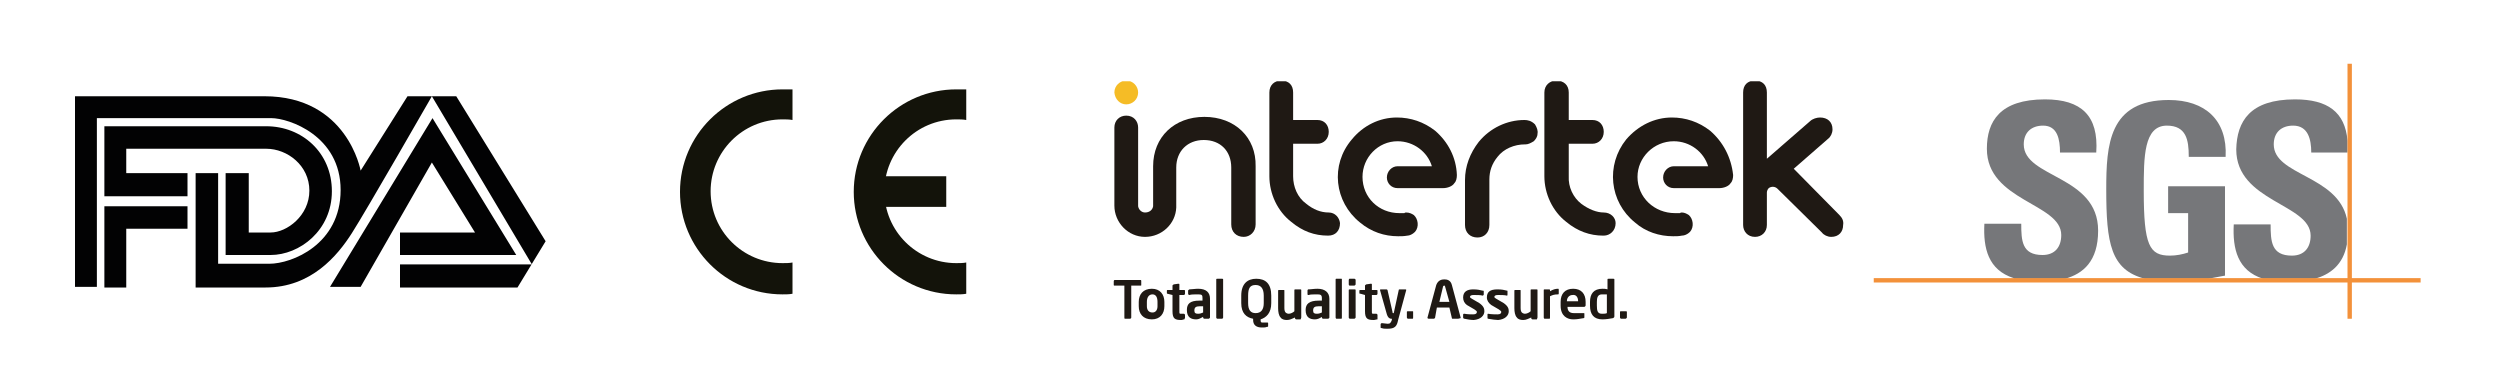 <?xml version="1.0" encoding="utf-8"?>
<!-- Generator: Adobe Illustrator 25.3.1, SVG Export Plug-In . SVG Version: 6.00 Build 0)  -->
<svg version="1.1" id="Layer_1" xmlns="http://www.w3.org/2000/svg" xmlns:xlink="http://www.w3.org/1999/xlink" x="0px" y="0px"
	 viewBox="0 0 400 60" style="enable-background:new 0 0 400 60;" xml:space="preserve">
<style type="text/css">
	.st0{fill:#76777A;}
	.st1{fill:#F3913A;}
	.st2{fill:#020203;}
	.st3{fill:#13130A;}
	.st4{clip-path:url(#SVGID_1_);fill:#1F1914;}
	.st5{clip-path:url(#SVGID_1_);fill:#F5BC26;}
</style>
<g>
	<path class="st0" d="M322.2,44.5c-4.1-1.3-4.9-4.8-4.7-8.7h5.9c0,2.7,0.1,5,3.4,5c2,0,3-1.3,3-3.2c0-5.1-11.9-5.4-11.9-13.8
		c0-4.4,2.1-7.9,9.3-7.9c5.8,0,8.6,2.6,8.2,8.5h-5.8c0-2.1-0.4-4.3-2.7-4.3c-1.9,0-3.1,1.1-3.1,3c0,5.4,11.9,4.9,11.9,13.8
		c0,4.9-2.4,6.9-5.3,7.7H322.2"/>
	<path class="st0" d="M350.2,25c0-2.6-0.4-4.9-3.5-4.9c-3.7,0-3.7,5-3.7,10.4c0,8.8,0.9,10.4,4.2,10.4c1,0,2-0.2,2.9-0.5v-6.3h-3.2
		v-4.3h9.1v14.3c-0.6,0.1-1.6,0.3-2.7,0.5h-10.1c-5.5-1.4-6.2-5.7-6.2-14.3c0-7.1,0.4-14.3,10-14.3c5.8,0,9.4,3.2,9.1,9.1H350.2"/>
	<path class="st0" d="M367.2,15.9c5.2,0,8,2,8.4,6.6v1.9h-5.8c0-2.1-0.5-4.3-2.9-4.3c-1.9,0-3.1,1.1-3.1,3c0,5,10.2,4.9,11.7,11.9
		v4.1c-0.6,3.3-2.7,4.8-5.1,5.5h-8.3c-4.1-1.3-4.9-4.8-4.7-8.7h5.9c0,2.7,0.1,5,3.4,5c2,0,3-1.3,3-3.2c0-5.1-11.9-5.4-11.9-13.8
		C357.9,19.4,360,15.9,367.2,15.9"/>
	<rect x="299.8" y="44.5" class="st1" width="87.5" height="0.7"/>
	<rect x="375.6" y="10.2" class="st1" width="0.7" height="40.8"/>
</g>
<path class="st2" d="M15.5,45.9H12V15.4h30.3c13.3,0,15.4,11.9,15.4,11.9l7.5-11.9H73l14.3,23.2l-4.5,7.4H64v-3.7h21.1l-16-26.9
	c0,0-10.5,18.3-12.8,21.9c-2.3,3.6-6.5,8.7-13.8,8.7H31.3V27.7h3.6v14.5h8.2c3.6,0,11.4-3.1,11.4-11.8c0-8.7-8.3-11.5-11.1-11.5
	H15.5V45.9L15.5,45.9z M16.7,45.9V33H30v3.6h-9.8v9.4H16.7z M30,31.4v-3.7h-9.8v-3.9h22.4c3.4,0,6.9,2.7,6.9,6.7s-3.6,6.7-6.2,6.7
	h-3.5v-9.5h-3.7v13.1h7.2c4.6,0,9.8-3.9,9.8-10.2c0-6.2-4.8-10.4-10.5-10.4H16.7v11.2H30L30,31.4z M52.8,45.9l16.4-27l13.4,21.9H64
	v-3.6h12L69.1,26L57.7,45.9H52.8L52.8,45.9z"/>
<g>
	<path class="st3" d="M125.2,14.3c-9,0-16.4,7.3-16.4,16.4c0,9,7.3,16.4,16.4,16.4c0.5,0,1.1,0,1.6-0.1v-5c-0.5,0.1-1.1,0.1-1.6,0.1
		c-6.3,0-11.5-5.1-11.5-11.5c0-6.3,5.1-11.5,11.5-11.5c0.5,0,1.1,0,1.6,0.1v-4.9C126.3,14.3,125.7,14.3,125.2,14.3"/>
	<path class="st3" d="M153,14.3c-9,0-16.4,7.3-16.4,16.4c0,9,7.3,16.4,16.4,16.4c0.5,0,1.1,0,1.6-0.1v-5c-0.5,0.1-1.1,0.1-1.6,0.1
		c-6.3,0-11.5-5.1-11.5-11.5c0-6.3,5.1-11.5,11.5-11.5c0.5,0,1.1,0,1.6,0.1v-4.9C154.1,14.3,153.6,14.3,153,14.3"/>
	<rect x="138.3" y="28.2" class="st3" width="13.1" height="4.9"/>
</g>
<g>
	<defs>
		<rect id="SVGID_4_" x="178.2" y="13" width="116.8" height="39.7"/>
	</defs>
	<clipPath id="SVGID_1_">
		<use xlink:href="#SVGID_4_"  style="overflow:visible;"/>
	</clipPath>
	<path class="st4" d="M182.6,45.6c0-0.6,0-0.6,0-0.6c0-0.1,0-0.2-0.1-0.2c-4.2,0-4.2,0-4.2,0s-0.1,0.1-0.1,0.2c0,0.6,0,0.6,0,0.6
		c0,0.1,0.1,0.1,0.1,0.1c1.6,0,1.6,0,1.6,0c0,5.1,0,5.1,0,5.1c0,0.1,0,0.2,0.1,0.2c0.8,0,0.8,0,0.8,0c0.1,0,0.2-0.1,0.2-0.2
		c0-5.1,0-5.1,0-5.1c1.5,0,1.5,0,1.5,0C182.6,45.7,182.6,45.7,182.6,45.6z M186.3,49c0-0.7,0-0.7,0-0.7c0-1.2-0.7-2.1-2-2.1
		c-1.4,0-2.1,0.9-2.1,2.1c0,0.7,0,0.7,0,0.7c0,1.2,0.7,2.1,2.1,2.1C185.6,51.1,186.3,50.2,186.3,49z M185.2,49c0,0.6-0.3,1-0.8,1
		c-0.6,0-0.9-0.4-0.9-1c0-0.7,0-0.7,0-0.7c0-0.7,0.3-1.2,0.9-1.2c0.5,0,0.8,0.4,0.8,1.2V49z M189.6,50.9c0-0.5,0-0.5,0-0.5
		c0-0.1-0.1-0.2-0.2-0.2c-0.4,0-0.4,0-0.4,0c-0.3,0-0.3,0-0.3-0.4c0-2.6,0-2.6,0-2.6c0.7,0,0.7,0,0.7,0c0.1,0,0.2-0.1,0.2-0.2
		c0-0.5,0-0.5,0-0.5c0-0.1-0.1-0.1-0.2-0.1c-0.7,0-0.7,0-0.7,0c0-0.9,0-0.9,0-0.9c0-0.1-0.1-0.1-0.2-0.1c-0.7,0.1-0.7,0.1-0.7,0.1
		c-0.1,0.1-0.2,0.1-0.2,0.2c0,0.7,0,0.7,0,0.7c-0.8,0-0.8,0-0.8,0s-0.1,0-0.1,0.1c0,0.4,0,0.4,0,0.4c0,0.1,0.1,0.1,0.1,0.1
		c0.8,0.2,0.8,0.2,0.8,0.2c0,2.6,0,2.6,0,2.6c0,1.2,0.4,1.4,1.4,1.4c0.2,0,0.3-0.1,0.5-0.1C189.5,51,189.6,50.9,189.6,50.9z
		 M193.6,50.8c0-3,0-3,0-3c0-1-0.6-1.6-1.9-1.6c-0.5,0-1,0.1-1.4,0.1c-0.1,0.1-0.2,0.1-0.2,0.2c0,0.5,0,0.5,0,0.5
		c0,0.1,0.1,0.2,0.2,0.2c0.3-0.1,0.8-0.1,1.4-0.1s0.7,0.1,0.7,0.6c0,0.4,0,0.4,0,0.4c-0.5,0-0.5,0-0.5,0c-1.5,0-2,0.5-2,1.5
		c0,1.2,0.7,1.5,1.5,1.5c0.4,0,0.7-0.2,1.1-0.4c0,0.1,0,0.1,0,0.1c0,0.1,0.1,0.2,0.2,0.2c0.7,0,0.7,0,0.7,0S193.6,50.9,193.6,50.8z
		 M192.5,50c-0.2,0.1-0.5,0.2-0.8,0.2c-0.4,0-0.6-0.1-0.6-0.5c0-0.5,0.2-0.7,0.9-0.7c0.5,0,0.5,0,0.5,0V50z M195.7,50.8
		c0-6.1,0-6.1,0-6.1c0-0.1-0.1-0.1-0.2-0.1c-0.7,0-0.7,0-0.7,0c-0.1,0-0.2,0-0.2,0.1c0,6.1,0,6.1,0,6.1c0,0.1,0.1,0.2,0.2,0.2
		c0.7,0,0.7,0,0.7,0C195.6,51,195.7,50.9,195.7,50.8z M203.4,48.5c0-1.2,0-1.2,0-1.2c0-1.9-0.9-2.7-2.4-2.7c-1.4,0-2.4,0.8-2.4,2.7
		c0,1.2,0,1.2,0,1.2c0,1.6,0.8,2.3,1.9,2.5c0,0.2,0,0.2,0,0.2c0,0.8,0.5,1.2,1.4,1.2c0.3,0,0.6,0,0.8-0.1c0.1,0,0.2,0,0.2-0.1
		c0-0.5,0-0.5,0-0.5c0-0.1-0.1-0.1-0.2-0.1c-0.8,0-0.8,0-0.8,0c-0.1,0-0.2-0.1-0.2-0.3c0-0.2,0-0.2,0-0.2
		C202.6,50.8,203.4,50.1,203.4,48.5z M202.2,48.5c0,1-0.4,1.6-1.3,1.6c-0.8,0-1.2-0.5-1.2-1.6c0-1.2,0-1.2,0-1.2
		c0-1.2,0.3-1.7,1.2-1.7c0.8,0,1.3,0.5,1.3,1.7V48.5z M208.2,50.8c0-4.4,0-4.4,0-4.4c0-0.1-0.1-0.1-0.2-0.1c-0.7,0-0.7,0-0.7,0
		c-0.1,0-0.2,0-0.2,0.1c0,3.4,0,3.4,0,3.4c-0.2,0.2-0.6,0.4-0.9,0.4c-0.2,0-0.4-0.1-0.5-0.2c-0.1-0.1-0.2-0.3-0.2-0.7
		c0-2.8,0-2.8,0-2.8c0-0.1,0-0.1-0.1-0.1c-0.8,0-0.8,0-0.8,0s-0.1,0-0.1,0.1c0,2.8,0,2.8,0,2.8c0,0.6,0.1,1.2,0.4,1.5
		c0.2,0.3,0.6,0.4,1,0.4c0.5,0,0.8-0.2,1.3-0.4c0,0.1,0,0.1,0,0.1c0,0.1,0.1,0.2,0.2,0.2c0.7,0,0.7,0,0.7,0
		C208.1,51,208.2,50.9,208.2,50.8z M212.7,50.8c0-3,0-3,0-3c0-1-0.7-1.6-1.9-1.6c-0.6,0-1,0.1-1.5,0.1c-0.1,0.1-0.1,0.1-0.1,0.2
		c0,0.5,0,0.5,0,0.5c0,0.1,0,0.2,0.1,0.2c0.1,0,0.1,0,0.1,0c0.2-0.1,0.8-0.1,1.4-0.1c0.5,0,0.7,0.1,0.7,0.6c0,0.4,0,0.4,0,0.4
		c-0.5,0-0.5,0-0.5,0c-1.5,0-2.1,0.5-2.1,1.5c0,1.2,0.7,1.5,1.5,1.5c0.4,0,0.8-0.2,1.1-0.4c0,0.1,0,0.1,0,0.1c0,0.1,0.1,0.2,0.2,0.2
		c0.7,0,0.7,0,0.7,0C212.6,51,212.7,50.9,212.7,50.8z M211.5,50c-0.2,0.1-0.5,0.2-0.8,0.2c-0.4,0-0.6-0.1-0.6-0.5
		c0-0.5,0.2-0.7,0.9-0.7c0.5,0,0.5,0,0.5,0V50z M214.7,50.8c0-6.1,0-6.1,0-6.1c0-0.1,0-0.1-0.1-0.1c-0.8,0-0.8,0-0.8,0
		s-0.1,0-0.1,0.1c0,6.1,0,6.1,0,6.1c0,0.1,0.1,0.2,0.1,0.2c0.8,0,0.8,0,0.8,0C214.7,51,214.7,50.9,214.7,50.8z M216.9,45.5
		c0-0.7,0-0.7,0-0.7c0-0.1-0.1-0.2-0.2-0.2c-0.8,0-0.8,0-0.8,0s-0.1,0.1-0.1,0.2c0,0.7,0,0.7,0,0.7c0,0.1,0.1,0.2,0.1,0.2
		c0.8,0,0.8,0,0.8,0C216.7,45.7,216.9,45.6,216.9,45.5z M216.9,50.8c0-4.4,0-4.4,0-4.4c0-0.1-0.1-0.1-0.2-0.1c-0.7,0-0.7,0-0.7,0
		c-0.1,0-0.2,0-0.2,0.1c0,4.4,0,4.4,0,4.4c0,0.1,0.1,0.2,0.2,0.2c0.7,0,0.7,0,0.7,0C216.7,51,216.9,50.9,216.9,50.8z M220.4,50.9
		c0-0.5,0-0.5,0-0.5c0-0.1-0.1-0.2-0.2-0.2c-0.4,0-0.4,0-0.4,0c-0.3,0-0.3,0-0.3-0.4c0-2.6,0-2.6,0-2.6c0.7,0,0.7,0,0.7,0
		c0.1,0,0.2-0.1,0.2-0.2c0-0.5,0-0.5,0-0.5c0-0.1-0.1-0.1-0.2-0.1c-0.7,0-0.7,0-0.7,0c0-0.9,0-0.9,0-0.9c0-0.1-0.1-0.1-0.1-0.1
		c-0.1,0-0.1,0-0.1,0c-0.7,0.1-0.7,0.1-0.7,0.1c-0.1,0.1-0.2,0.1-0.2,0.2c0,0.7,0,0.7,0,0.7c-0.7,0-0.7,0-0.7,0
		c-0.1,0-0.2,0-0.2,0.1c0,0.4,0,0.4,0,0.4c0,0.1,0.1,0.1,0.2,0.1c0.7,0.2,0.7,0.2,0.7,0.2c0,2.6,0,2.6,0,2.6c0,1.2,0.4,1.4,1.4,1.4
		c0.2,0,0.4-0.1,0.6-0.1C220.4,51,220.4,50.9,220.4,50.9z M225,46.4c0-0.1-0.1-0.1-0.2-0.1c-0.8,0-0.8,0-0.8,0c-0.1,0-0.2,0-0.2,0.1
		c-0.8,3.7-0.8,3.7-0.8,3.7c-0.1,0-0.1,0-0.1,0c-0.1,0-0.1-0.1-0.1-0.2c-0.8-3.5-0.8-3.5-0.8-3.5c-0.1-0.1-0.1-0.1-0.2-0.1
		c-0.8,0-0.8,0-0.8,0c-0.1,0-0.2,0-0.2,0.1c1.1,3.9,1.1,3.9,1.1,3.9c0.2,0.6,0.5,0.7,0.7,0.7c0.1,0,0.1,0,0.1,0c0,0.2,0,0.2,0,0.2
		c-0.2,0.5-0.3,0.6-0.7,0.6c-0.2,0-0.7-0.1-0.9-0.1c-0.1,0-0.2,0.1-0.2,0.2c0,0.5,0,0.5,0,0.5c0,0.1,0.1,0.1,0.2,0.1
		c0.2,0.1,0.6,0.1,0.9,0.1c1.2,0,1.5-0.4,1.7-1.4C225,46.4,225,46.4,225,46.4z M226.1,50.8c0-0.9,0-0.9,0-0.9c0-0.1,0-0.1-0.1-0.1
		c-0.7,0-0.7,0-0.7,0c-0.1,0-0.2,0-0.2,0.1c0,0.9,0,0.9,0,0.9c0,0.1,0.1,0.2,0.2,0.2c0.7,0,0.7,0,0.7,0
		C226.1,51,226.1,50.9,226.1,50.8z M233.7,50.9c0-0.1,0-0.1,0-0.1c-1.4-5.2-1.4-5.2-1.4-5.2c-0.2-0.8-0.8-0.9-1.2-0.9
		c-0.4,0-1,0.1-1.3,0.9c-1.4,5.2-1.4,5.2-1.4,5.2c0,0.1,0,0.1,0,0.1s0.1,0.1,0.2,0.1c0.8,0,0.8,0,0.8,0c0.1,0,0.1-0.1,0.2-0.1
		c0.3-1.7,0.3-1.7,0.3-1.7c2,0,2,0,2,0c0.4,1.7,0.4,1.7,0.4,1.7s0,0.1,0.1,0.1c0.9,0,0.9,0,0.9,0C233.7,50.9,233.7,50.9,233.7,50.9z
		 M231.9,48.3c-1.6,0-1.6,0-1.6,0c0.6-2.5,0.6-2.5,0.6-2.5c0.1-0.1,0.1-0.1,0.2-0.1c0,0,0.1,0,0.1,0.1L231.9,48.3z M237.5,49.8
		c0-0.4-0.1-0.8-0.8-1.3c-1.2-0.7-1.2-0.7-1.2-0.7c-0.2-0.1-0.3-0.2-0.3-0.3c0-0.2,0.2-0.3,0.6-0.3c0.4,0,1.2,0,1.4,0.1
		c0.1,0,0.2-0.1,0.2-0.2c0-0.5,0-0.5,0-0.5c0-0.1-0.1-0.1-0.2-0.1c-0.4-0.1-0.8-0.2-1.5-0.2c-1,0-1.6,0.4-1.6,1.3
		c0,0.5,0.2,0.9,0.6,1.2c1.2,0.7,1.2,0.7,1.2,0.7c0.3,0.2,0.4,0.3,0.4,0.4c0,0.2-0.1,0.4-0.6,0.4c-0.2,0-0.9,0-1.4-0.1
		c-0.1,0-0.1,0-0.1,0c-0.1,0.1-0.1,0.1-0.1,0.1c0,0.5,0,0.5,0,0.5c0,0.1,0.1,0.2,0.2,0.2c0.4,0.1,1.1,0.2,1.5,0.2
		C236.9,51.1,237.5,50.5,237.5,49.8z M241.4,49.8c0-0.4-0.1-0.8-0.8-1.3c-1.2-0.7-1.2-0.7-1.2-0.7c-0.2-0.1-0.3-0.2-0.3-0.3
		c0-0.2,0.2-0.3,0.6-0.3c0.4,0,1.1,0,1.4,0.1c0.1,0,0.1-0.1,0.1-0.2c0-0.5,0-0.5,0-0.5c0-0.1,0-0.1-0.1-0.1
		c-0.4-0.1-0.8-0.2-1.5-0.2c-1.2,0-1.7,0.4-1.7,1.3c0,0.5,0.3,0.9,0.7,1.2c1.2,0.7,1.2,0.7,1.2,0.7c0.3,0.2,0.4,0.3,0.4,0.4
		c0,0.2-0.1,0.4-0.6,0.4c-0.2,0-1,0-1.5-0.1c-0.1,0-0.1,0.1-0.1,0.1c0,0.5,0,0.5,0,0.5c0,0.1,0,0.2,0.1,0.2c0.5,0.1,1.3,0.2,1.6,0.2
		C240.8,51.1,241.4,50.5,241.4,49.8z M246,50.8c0-4.4,0-4.4,0-4.4c0-0.1-0.1-0.1-0.2-0.1c-0.7,0-0.7,0-0.7,0c-0.1,0-0.2,0-0.2,0.1
		c0,3.4,0,3.4,0,3.4c-0.2,0.2-0.6,0.4-0.9,0.4c-0.2,0-0.4-0.1-0.5-0.2c-0.1-0.1-0.2-0.3-0.2-0.7c0-2.8,0-2.8,0-2.8
		c0-0.1,0-0.1-0.1-0.1c-0.8,0-0.8,0-0.8,0s-0.1,0-0.1,0.1c0,2.8,0,2.8,0,2.8c0,0.6,0.1,1.2,0.4,1.5c0.2,0.3,0.6,0.4,1,0.4
		c0.5,0,0.8-0.2,1.3-0.4c0,0.1,0,0.1,0,0.1c0,0.1,0.1,0.2,0.2,0.2c0.7,0,0.7,0,0.7,0C245.9,51,246,50.9,246,50.8z M249.4,46.9
		c0-0.5,0-0.5,0-0.5c0-0.1,0-0.2-0.1-0.2c-0.4,0-0.8,0.1-1.3,0.4c0-0.2,0-0.2,0-0.2c0-0.1-0.1-0.1-0.2-0.1c-0.7,0-0.7,0-0.7,0
		s-0.1,0-0.1,0.1c0,4.4,0,4.4,0,4.4c0,0.1,0.1,0.2,0.1,0.2c0.8,0,0.8,0,0.8,0c0.1,0,0.1-0.1,0.1-0.2c0-3.4,0-3.4,0-3.4
		c0.4-0.2,0.7-0.3,1.3-0.3C249.4,47.1,249.4,47,249.4,46.9z M253.7,48.8c0-0.5,0-0.5,0-0.5c0-1.3-0.7-2.1-2-2.1c-1.3,0-2,0.8-2,2.1
		c0,0.6,0,0.6,0,0.6c0,1.7,1.1,2.2,2,2.2c0.7,0,1-0.1,1.7-0.2c0.1,0,0.1-0.1,0.1-0.2c0-0.5,0-0.5,0-0.5c0-0.1,0-0.1-0.1-0.1
		c-0.4,0-0.9,0-1.6,0c-0.8,0-1-0.5-1-1c2.7,0,2.7,0,2.7,0C253.7,49,253.7,48.9,253.7,48.8z M252.5,48.2c-1.8,0-1.8,0-1.8,0
		c0-0.6,0.4-1,0.9-1C252.2,47.1,252.5,47.6,252.5,48.2z M258.3,50.6c0-5.9,0-5.9,0-5.9c0-0.1-0.1-0.1-0.2-0.1c-0.7,0-0.7,0-0.7,0
		c-0.1,0-0.2,0-0.2,0.1c0,1.6,0,1.6,0,1.6c-0.3-0.1-0.6-0.1-0.8-0.1c-1.4,0-2,0.8-2,2.1c0,0.6,0,0.6,0,0.6c0,1.4,0.6,2.2,2,2.2
		c0.5,0,1.2-0.1,1.7-0.2C258.2,50.8,258.3,50.8,258.3,50.6z M257.1,50.1c-0.2,0.1-0.5,0.1-0.8,0.1c-0.7,0-0.8-0.5-0.8-1.3
		c0-0.6,0-0.6,0-0.6c0-0.6,0.1-1.2,0.8-1.2c0.2,0,0.6,0,0.8,0V50.1z M260.3,50.8c0-0.9,0-0.9,0-0.9c0-0.1-0.1-0.1-0.2-0.1
		c-0.7,0-0.7,0-0.7,0c-0.1,0-0.2,0-0.2,0.1c0,0.9,0,0.9,0,0.9c0,0.1,0.1,0.2,0.2,0.2c0.7,0,0.7,0,0.7,0
		C260.1,51,260.3,50.9,260.3,50.8z"/>
	<path class="st5" d="M180.2,16.7c1,0,1.9-0.8,1.9-1.9c0-1-0.8-1.9-1.9-1.9c-1,0-1.9,0.8-1.9,1.9C178.4,15.9,179.2,16.7,180.2,16.7z
		"/>
	<path class="st4" d="M243.9,19.2L243.9,19.2c-2.8,0-5.5,1.3-7.3,3.5c-1.4,1.8-2.2,3.9-2.2,6.1c0,7.2,0,7.2,0,7.2c0,1.2,0.8,2,2,2
		c1.1,0,1.9-0.8,1.9-2c0-7.3,0-7.3,0-7.3c0-1.3,0.4-2.5,1.3-3.6c1-1.3,2.7-2,4.4-2c0.1,0,0.1,0,0.1,0c0.4,0,0.8-0.2,1.3-0.5
		c0.3-0.3,0.6-0.7,0.6-1.2c0.1-0.5-0.1-1-0.4-1.5C245,19.3,244.4,19.2,243.9,19.2z"/>
	<path class="st4" d="M192.7,18.7c-4.8,0-8.2,3.2-8.2,7.9c0,6.3,0,6.3,0,6.3c0,0.1,0,0.1,0,0.1c-0.1,0.6-0.6,1-1.3,1
		c-0.5,0-1-0.4-1.1-1c0-12.6,0-12.6,0-12.6c0-1-0.7-1.9-1.9-1.9c-1.1,0-1.9,0.8-1.9,1.9c0,12.5,0,12.5,0,12.5c0,2.7,2.2,5,4.9,5
		s4.9-2.1,5-4.7c0-0.1,0-0.2,0-0.3c0-6.1,0-6.1,0-6.1c0-2.6,1.8-4.4,4.4-4.4c2.7,0,4.4,1.8,4.4,4.4c0,9.1,0,9.1,0,9.1
		c0,1.2,0.8,2,2,2c1,0,1.9-0.8,1.9-2c0-9.3,0-9.3,0-9.3C201,22,197.6,18.7,192.7,18.7z"/>
	<path class="st4" d="M212.6,34c-1.3,0-2.5-0.5-3.6-1.4c-1.4-1-2.1-2.7-2.1-4.4c0-5.2,0-5.2,0-5.2c3.9,0,3.9,0,3.9,0
		c1,0,1.8-0.8,1.8-1.9s-0.7-1.9-1.8-1.9c-3.9,0-3.9,0-3.9,0c0-4.4,0-4.4,0-4.4c0-1.2-0.7-1.9-1.9-1.9c-1.1,0-1.9,0.7-1.9,1.9
		c0,13.4,0,13.4,0,13.4c0,2.8,1.3,5.6,3.5,7.3c1.8,1.5,3.7,2.2,5.9,2.2c1.2,0,1.9-0.8,1.9-2C214.3,34.8,213.6,34,212.6,34z"/>
	<path class="st4" d="M294.3,34.4C287,27,287,27,287,27c5.5-4.8,5.5-4.8,5.5-4.8c0.4-0.3,0.7-0.9,0.7-1.5c0-1.2-0.8-1.9-2-1.9
		c-0.5,0-1.2,0.2-1.6,0.6c-6.9,6-6.9,6-6.9,6c0-10.6,0-10.6,0-10.6c0-1.2-0.7-1.9-1.9-1.9c-1.2,0-1.9,0.7-1.9,1.9
		c0,21.2,0,21.2,0,21.2c0,1,0.7,1.9,1.9,1.9c1.1,0,1.9-0.8,1.9-1.9c0-5.2,0-5.2,0-5.2c0-0.2,0.1-0.5,0.3-0.7c0.4-0.3,1-0.3,1.4,0.1
		c7.1,7,7.1,7,7.1,7c0.3,0.4,0.9,0.7,1.5,0.7c1.2,0,1.9-0.8,1.9-1.9C295,35.4,294.8,34.9,294.3,34.4z"/>
	<path class="st4" d="M256.6,34c-1.1,0-2.4-0.5-3.6-1.4c-1.3-1-2.1-2.7-2-4.4c0-5.2,0-5.2,0-5.2c3.8,0,3.8,0,3.8,0
		c1,0,1.8-0.8,1.8-1.9s-0.7-1.9-1.8-1.9c-3.8,0-3.8,0-3.8,0c0-4.4,0-4.4,0-4.4c0-1.2-0.8-1.9-2-1.9c-1,0-1.9,0.7-1.9,1.9
		c0,13.4,0,13.4,0,13.4c0,2.8,1.3,5.6,3.5,7.3c1.8,1.5,3.8,2.2,5.9,2.2c0.1,0,0.1,0,0.1,0c1,0,1.9-0.8,1.9-2
		C258.5,34.8,257.7,34,256.6,34z"/>
	<path class="st4" d="M273.6,20.9c-1.8-1.4-3.9-2.1-6.1-2.1c-2.8,0-5.4,1.3-7.3,3.5c-3.3,4.1-2.7,10,1.4,13.3
		c1.7,1.5,3.9,2.2,6.1,2.2c0.5,0,0.9,0,1.4-0.1c0.4,0,0.9-0.2,1.3-0.6c0.7-0.8,0.5-2.1-0.2-2.7c-0.3-0.2-0.7-0.4-1.1-0.4
		c-0.1,0-0.2,0-0.3,0.1c-0.3,0-0.6,0-0.8,0c-3.3,0-6-2.5-6-5.8c0-3.1,2.6-5.7,5.8-5.7c2.6,0,4.8,1.7,5.5,4c-5.5,0-5.5,0-5.5,0
		c-0.9,0-1.7,0.8-1.7,1.8c0,0.9,0.7,1.7,1.7,1.7c7.3,0,7.3,0,7.3,0c0.7,0,1.5-0.3,1.8-0.8c0.3-0.3,0.4-0.8,0.4-1.3
		C277,25.2,275.7,22.7,273.6,20.9z"/>
	<path class="st4" d="M229.6,20.9c-1.8-1.4-3.9-2.1-6.1-2.1c-2.8,0-5.4,1.3-7.2,3.5c-3.5,4.1-2.8,10,1.3,13.3
		c1.8,1.5,3.9,2.2,6.1,2.2c0.5,0,0.9,0,1.5-0.1c0.3,0,0.8-0.2,1.2-0.6c0.7-0.8,0.5-2.1-0.2-2.7c-0.3-0.2-0.7-0.4-1.2-0.4
		c-0.1,0-0.2,0-0.3,0.1c-0.3,0-0.6,0-0.8,0c-3.3,0-5.9-2.5-5.9-5.8c0-3.1,2.5-5.7,5.6-5.7c2.6,0,4.8,1.7,5.5,4c-5.5,0-5.5,0-5.5,0
		c-0.9,0-1.7,0.8-1.7,1.8c0,0.9,0.7,1.7,1.7,1.7c7.3,0,7.3,0,7.3,0c0.7,0,1.5-0.3,1.8-0.8c0.3-0.3,0.4-0.8,0.4-1.3
		C233,25.2,231.7,22.7,229.6,20.9z"/>
</g>
</svg>
